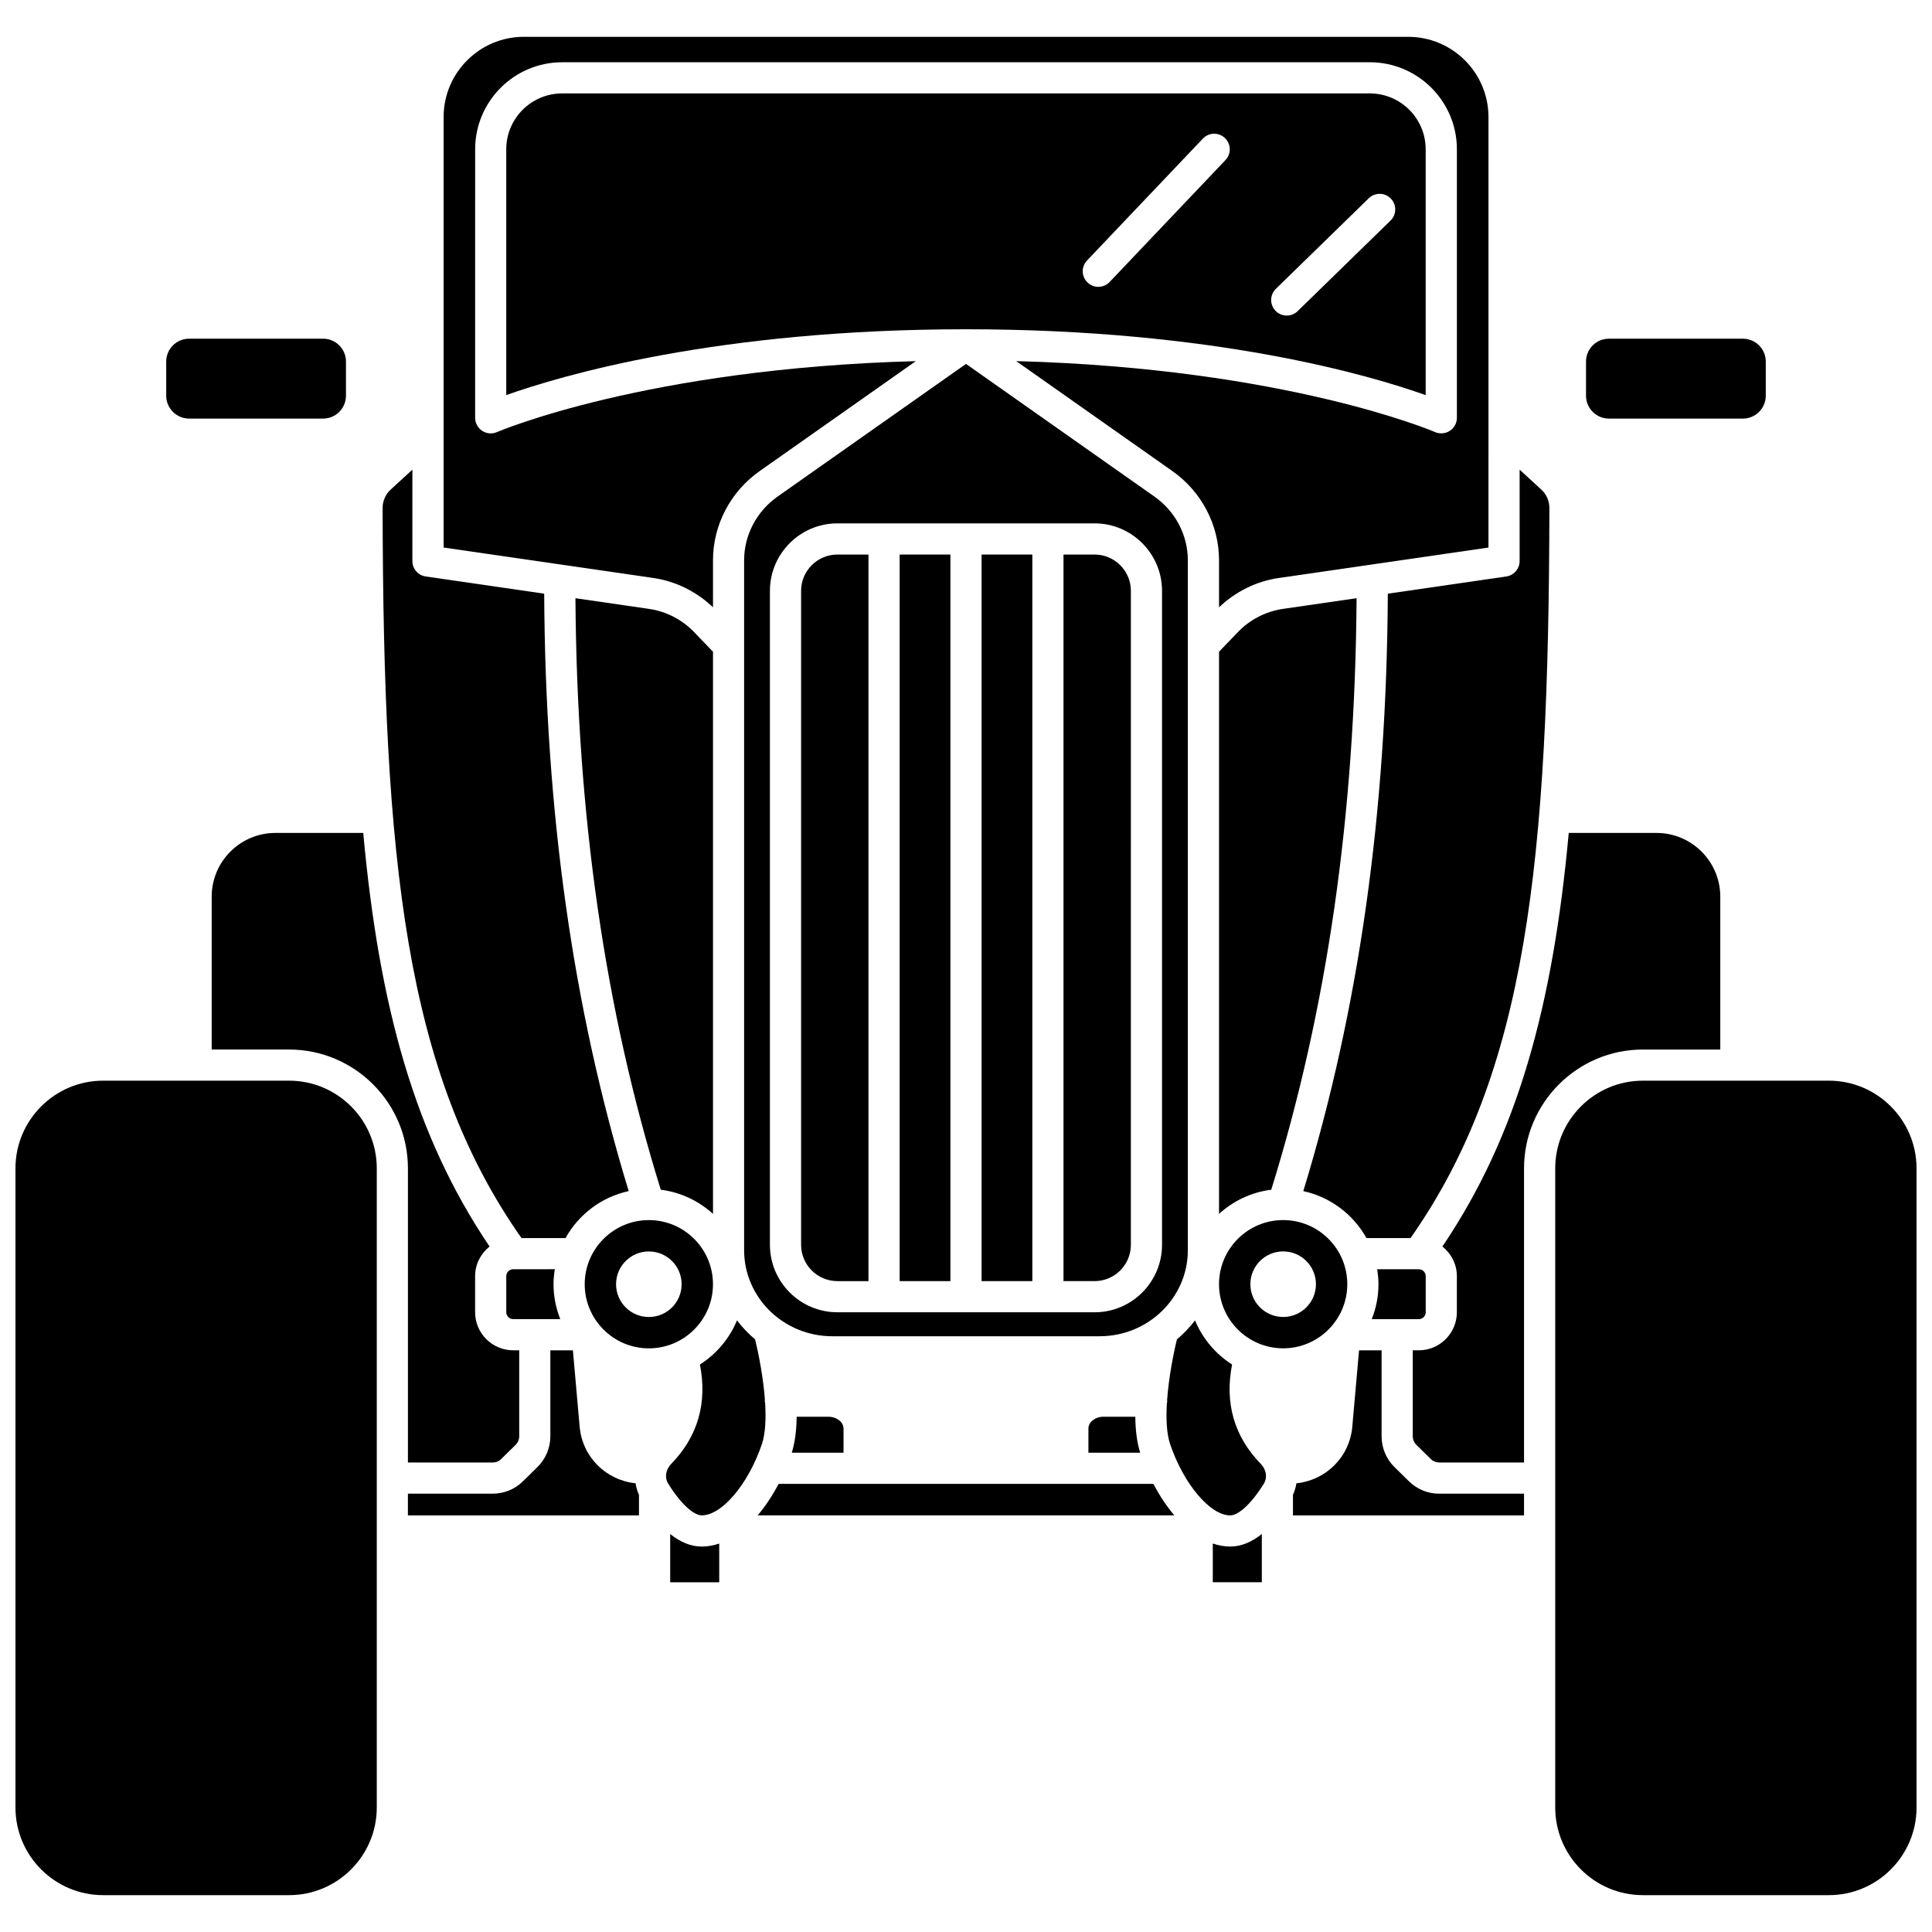 <?xml version="1.0" encoding="UTF-8"?>
<!-- Uploaded to: ICON Repo, www.svgrepo.com, Generator: ICON Repo Mixer Tools -->
<svg width="800px" height="800px" version="1.1" viewBox="144 144 512 512" xmlns="http://www.w3.org/2000/svg">
 <defs>
  <clipPath id="b">
   <path d="m556 430h95.902v217h-95.902z"/>
  </clipPath>
  <clipPath id="a">
   <path d="m148.09 430h95.906v217h-95.906z"/>
  </clipPath>
 </defs>
 <path d="m356.3 300.58v173.31c0 5.305 4.316 9.621 9.621 9.621h8.234v-192.55h-8.234c-5.309 0-9.621 4.316-9.621 9.621z"/>
 <path d="m382.42 290.96h13.449v192.55h-13.449z"/>
 <path d="m355.12 519.45c-0.031 3.426-0.406 6.723-1.293 9.531h13.719v-6.406c0-1.691-1.809-3.117-3.949-3.117l-8.477-0.004z"/>
 <path d="m404.13 290.96h13.449v192.55h-13.449z"/>
 <path d="m458.79 475.32v-182.84c0-6.668-3.312-12.984-8.859-16.883l-49.934-35.156-49.938 35.16c-5.547 3.902-8.859 10.215-8.859 16.883v182.84c0 12.566 10.48 22.797 23.363 22.797h70.855c12.887-0.004 23.371-10.227 23.371-22.801zm-24.723 16.445h-68.145c-9.855 0-17.883-8.02-17.883-17.883v-173.3c0-9.855 8.02-17.883 17.883-17.883h68.145c9.855 0 17.883 8.02 17.883 17.883v173.31c0 9.855-8.023 17.879-17.883 17.879z"/>
 <path d="m521.82 248.71v-65.145c0-8.168-6.644-14.809-14.809-14.809h-214.04c-8.168 0-14.809 6.641-14.809 14.809v65.141c14.527-5.176 55.926-17.445 121.82-17.449h0.012c65.891 0.004 107.29 12.273 121.82 17.453zm-39.703-28.164 24.621-24.004c1.633-1.594 4.246-1.559 5.84 0.074 1.594 1.637 1.562 4.25-0.074 5.84l-24.621 24.004c-0.801 0.785-1.84 1.172-2.883 1.172-1.074 0-2.148-0.418-2.957-1.246-1.59-1.637-1.559-4.25 0.074-5.84zm-50.043-7.508 30.703-32.312c1.574-1.652 4.188-1.715 5.84-0.148 1.652 1.57 1.723 4.188 0.148 5.84l-30.703 32.312c-0.812 0.855-1.902 1.285-2.992 1.285-1.023 0-2.043-0.375-2.844-1.137-1.66-1.574-1.727-4.188-0.152-5.84z"/>
 <path d="m436.39 519.45c-2.141 0-3.949 1.43-3.949 3.117v6.414h13.719c-0.887-2.809-1.258-6.106-1.293-9.531z"/>
 <path d="m434.07 290.96h-8.234v192.55h8.234c5.305 0 9.621-4.316 9.621-9.621l0.004-173.31c0-5.305-4.316-9.621-9.625-9.621z"/>
 <path d="m570.37 254.93h35.516c3.344 0 6.062-2.719 6.062-6.062v-9.051c0-3.34-2.719-6.059-6.062-6.059h-35.516c-3.34 0-6.059 2.719-6.059 6.059v9.051c0.004 3.348 2.719 6.062 6.059 6.062z"/>
 <path d="m332.95 316.72-5.016-5.223c-3.168-3.301-7.406-5.477-11.934-6.133l-19.504-2.832c0.391 57.605 7.793 108.98 22.613 156.76 5.301 0.664 10.086 2.977 13.844 6.41z"/>
 <path d="m520 493.59c1.012 0 1.832-0.82 1.832-1.832v-9.559c0-1.012-0.82-1.832-1.832-1.832h-11.035c0.207 1.297 0.344 2.613 0.344 3.965 0 3.269-0.645 6.387-1.785 9.262z"/>
 <path d="m489.39 459.66c7.199 1.559 13.258 6.188 16.738 12.449h11.672c30.816-43.844 36.633-99.82 36.805-193.47 0.004-1.863-0.777-3.644-2.137-4.894l-5.754-5.281v24.219c0 2.051-1.508 3.789-3.535 4.09l-31.395 4.559c-0.293 58.109-7.644 110-22.395 158.33z"/>
 <path d="m332.95 304.95v-12.465c0-9.352 4.621-18.191 12.359-23.637l41.391-29.141c-71.391 1.906-110.59 18.625-111 18.801-1.277 0.555-2.75 0.434-3.914-0.332-1.164-0.766-1.871-2.062-1.871-3.453l0.004-71.16c0-12.719 10.348-23.066 23.066-23.066h214.04c12.723 0 23.066 10.348 23.066 23.066v71.156c0 1.391-0.703 2.688-1.871 3.453-0.68 0.445-1.469 0.672-2.262 0.672-0.562 0-1.125-0.113-1.652-0.344-0.41-0.176-39.609-16.895-111-18.801l41.391 29.141c7.738 5.445 12.359 14.285 12.359 23.637v12.465c4.324-4.121 9.84-6.894 15.762-7.758l55.641-8.078 0.004-114.08c0-11.727-9.539-21.266-21.266-21.266l-234.37-0.004c-11.727 0-21.266 9.539-21.266 21.266v114.08l55.641 8.078c5.922 0.863 11.438 3.644 15.762 7.766z"/>
 <path d="m484.05 501.32c9.375 0 16.996-7.625 16.996-16.996s-7.617-16.988-16.988-16.992h-0.008-0.008c-9.371 0.004-16.988 7.629-16.988 16.996 0 9.367 7.621 16.992 16.996 16.992zm0-25.684c4.797 0 8.688 3.891 8.688 8.688s-3.891 8.688-8.688 8.688-8.688-3.891-8.688-8.688 3.891-8.688 8.688-8.688z"/>
 <path d="m503.51 302.53-19.504 2.832c-4.527 0.656-8.766 2.836-11.934 6.133l-5.016 5.223v148.98c3.758-3.434 8.539-5.746 13.844-6.41 14.816-47.777 22.215-99.156 22.609-156.76z"/>
 <path d="m470.51 505.61c-4.363-2.785-7.82-6.859-9.816-11.695-1.414 1.848-3.016 3.539-4.797 5.035-0.906 3.684-2.172 10.055-2.606 16.148 0.004 0.078 0.047 0.145 0.047 0.223 0 0.164-0.074 0.309-0.094 0.473-0.258 4.156-0.094 8.129 0.863 10.953 3.598 10.566 10.59 18.848 15.918 18.848 1.777 0 5.047-2.211 8.906-8.41 1-1.605 0.668-3.711-0.816-5.246-7.07-7.277-9.59-16.129-7.606-26.328z"/>
 <path d="m346.77 515.82c-0.02-0.172-0.102-0.328-0.102-0.504 0-0.086 0.047-0.156 0.051-0.242-0.438-6.09-1.707-12.445-2.609-16.125-1.789-1.496-3.391-3.191-4.801-5.039-1.996 4.84-5.449 8.91-9.816 11.695 1.98 10.199-0.535 19.051-7.602 26.324-1.488 1.531-1.812 3.637-0.816 5.246 3.859 6.203 7.133 8.41 8.906 8.41 5.336 0 12.328-8.281 15.918-18.848 0.957-2.824 1.117-6.777 0.871-10.918z"/>
 <path d="m321.61 550.54v12.781h12.992v-10.266c-1.5 0.504-3.039 0.801-4.625 0.801-2.828 0-5.625-1.125-8.367-3.316z"/>
 <path d="m350.34 537.24c-1.59 3.035-3.457 5.891-5.555 8.352h110.43c-2.098-2.461-3.965-5.316-5.555-8.352z"/>
 <path d="m465.4 553.05v10.262h12.992v-12.781c-2.742 2.191-5.539 3.32-8.367 3.32-1.586 0-3.125-0.297-4.625-0.801z"/>
 <path d="m297.61 522.06-1.785-20.211h-5.977v22.812c0 3.031-1.242 5.992-3.406 8.113l-3.871 3.801c-2.141 2.102-4.969 3.262-7.969 3.262h-22.504v5.758h61.238v-5.445c-0.445-0.992-0.746-2.016-0.914-3.066-7.859-0.832-14.102-6.973-14.812-15.023z"/>
 <path d="m579.38 422.14h20.512v-40.516c0-9.312-7.574-16.887-16.887-16.887h-23.273c-4.207 45.992-13.648 80.27-33.48 109.6 2.316 1.852 3.832 4.668 3.832 7.856v9.559c0 5.566-4.527 10.094-10.094 10.094h-1.594v22.812c0 0.828 0.34 1.637 0.93 2.219l3.875 3.805c0.586 0.578 1.363 0.891 2.18 0.891h22.504v-77.938c0.004-17.363 14.133-31.496 31.496-31.496z"/>
 <g clip-path="url(#b)">
  <path d="m628.67 430.39h-49.285c-12.812 0-23.234 10.422-23.234 23.238v169.37c0 12.812 10.422 23.234 23.234 23.234h49.285c12.812 0 23.234-10.422 23.234-23.234l-0.004-169.37c0-12.809-10.422-23.238-23.23-23.238z"/>
 </g>
 <path d="m517.41 536.58-3.871-3.801c-2.16-2.121-3.402-5.078-3.402-8.109v-22.812h-5.977l-1.785 20.211c-0.711 8.059-6.953 14.195-14.816 15.02-0.164 1.055-0.465 2.082-0.914 3.066v5.445h61.238v-5.758h-22.504c-2.996 0-5.828-1.16-7.969-3.262z"/>
 <g clip-path="url(#a)">
  <path d="m220.62 430.39h-49.289c-12.812 0-23.234 10.43-23.234 23.238v169.37c0 12.812 10.422 23.234 23.234 23.234h49.285c12.812 0 23.234-10.422 23.234-23.234v-169.37c0.004-12.809-10.422-23.238-23.23-23.238z"/>
 </g>
 <path d="m280 480.36c-1.012 0-1.832 0.82-1.832 1.832v9.559c0 1.012 0.82 1.832 1.832 1.832h12.477c-1.137-2.871-1.785-5.992-1.785-9.262 0-1.355 0.137-2.672 0.344-3.965z"/>
 <path d="m315.95 467.34h-0.008c-9.371 0.004-16.988 7.629-16.988 16.992 0 9.375 7.625 16.996 16.996 16.996 9.375 0 16.996-7.625 16.996-16.996s-7.617-16.992-16.988-16.996c0 0-0.004 0.004-0.008 0.004zm8.688 16.992c0 4.797-3.891 8.688-8.688 8.688-4.797 0-8.688-3.891-8.688-8.688s3.891-8.688 8.688-8.688c4.797 0 8.688 3.891 8.688 8.688z"/>
 <path d="m293.87 472.1c3.481-6.262 9.539-10.891 16.738-12.449-14.746-48.324-22.102-100.22-22.391-158.32l-31.395-4.559c-2.031-0.293-3.535-2.035-3.535-4.09v-24.219l-5.754 5.281c-1.363 1.246-2.141 3.031-2.137 4.894 0.168 93.648 5.988 149.62 36.805 193.47z"/>
 <path d="m200.1 381.62v40.516h20.512c17.363 0 31.492 14.129 31.492 31.496v77.945h22.504c0.82 0 1.594-0.316 2.18-0.891l3.875-3.805c0.594-0.582 0.934-1.387 0.934-2.223v-22.812h-1.594c-5.566 0-10.094-4.531-10.094-10.094v-9.559c0-3.188 1.516-6.004 3.832-7.856-19.832-29.332-29.273-63.613-33.48-109.6h-23.273c-9.309-0.004-16.887 7.57-16.887 16.883z"/>
 <path d="m194.11 254.93h35.516c3.34 0 6.059-2.719 6.059-6.062v-9.051c0-3.34-2.719-6.059-6.059-6.059h-35.516c-3.344 0-6.062 2.719-6.062 6.059v9.051c0 3.348 2.719 6.062 6.062 6.062z"/>
</svg>